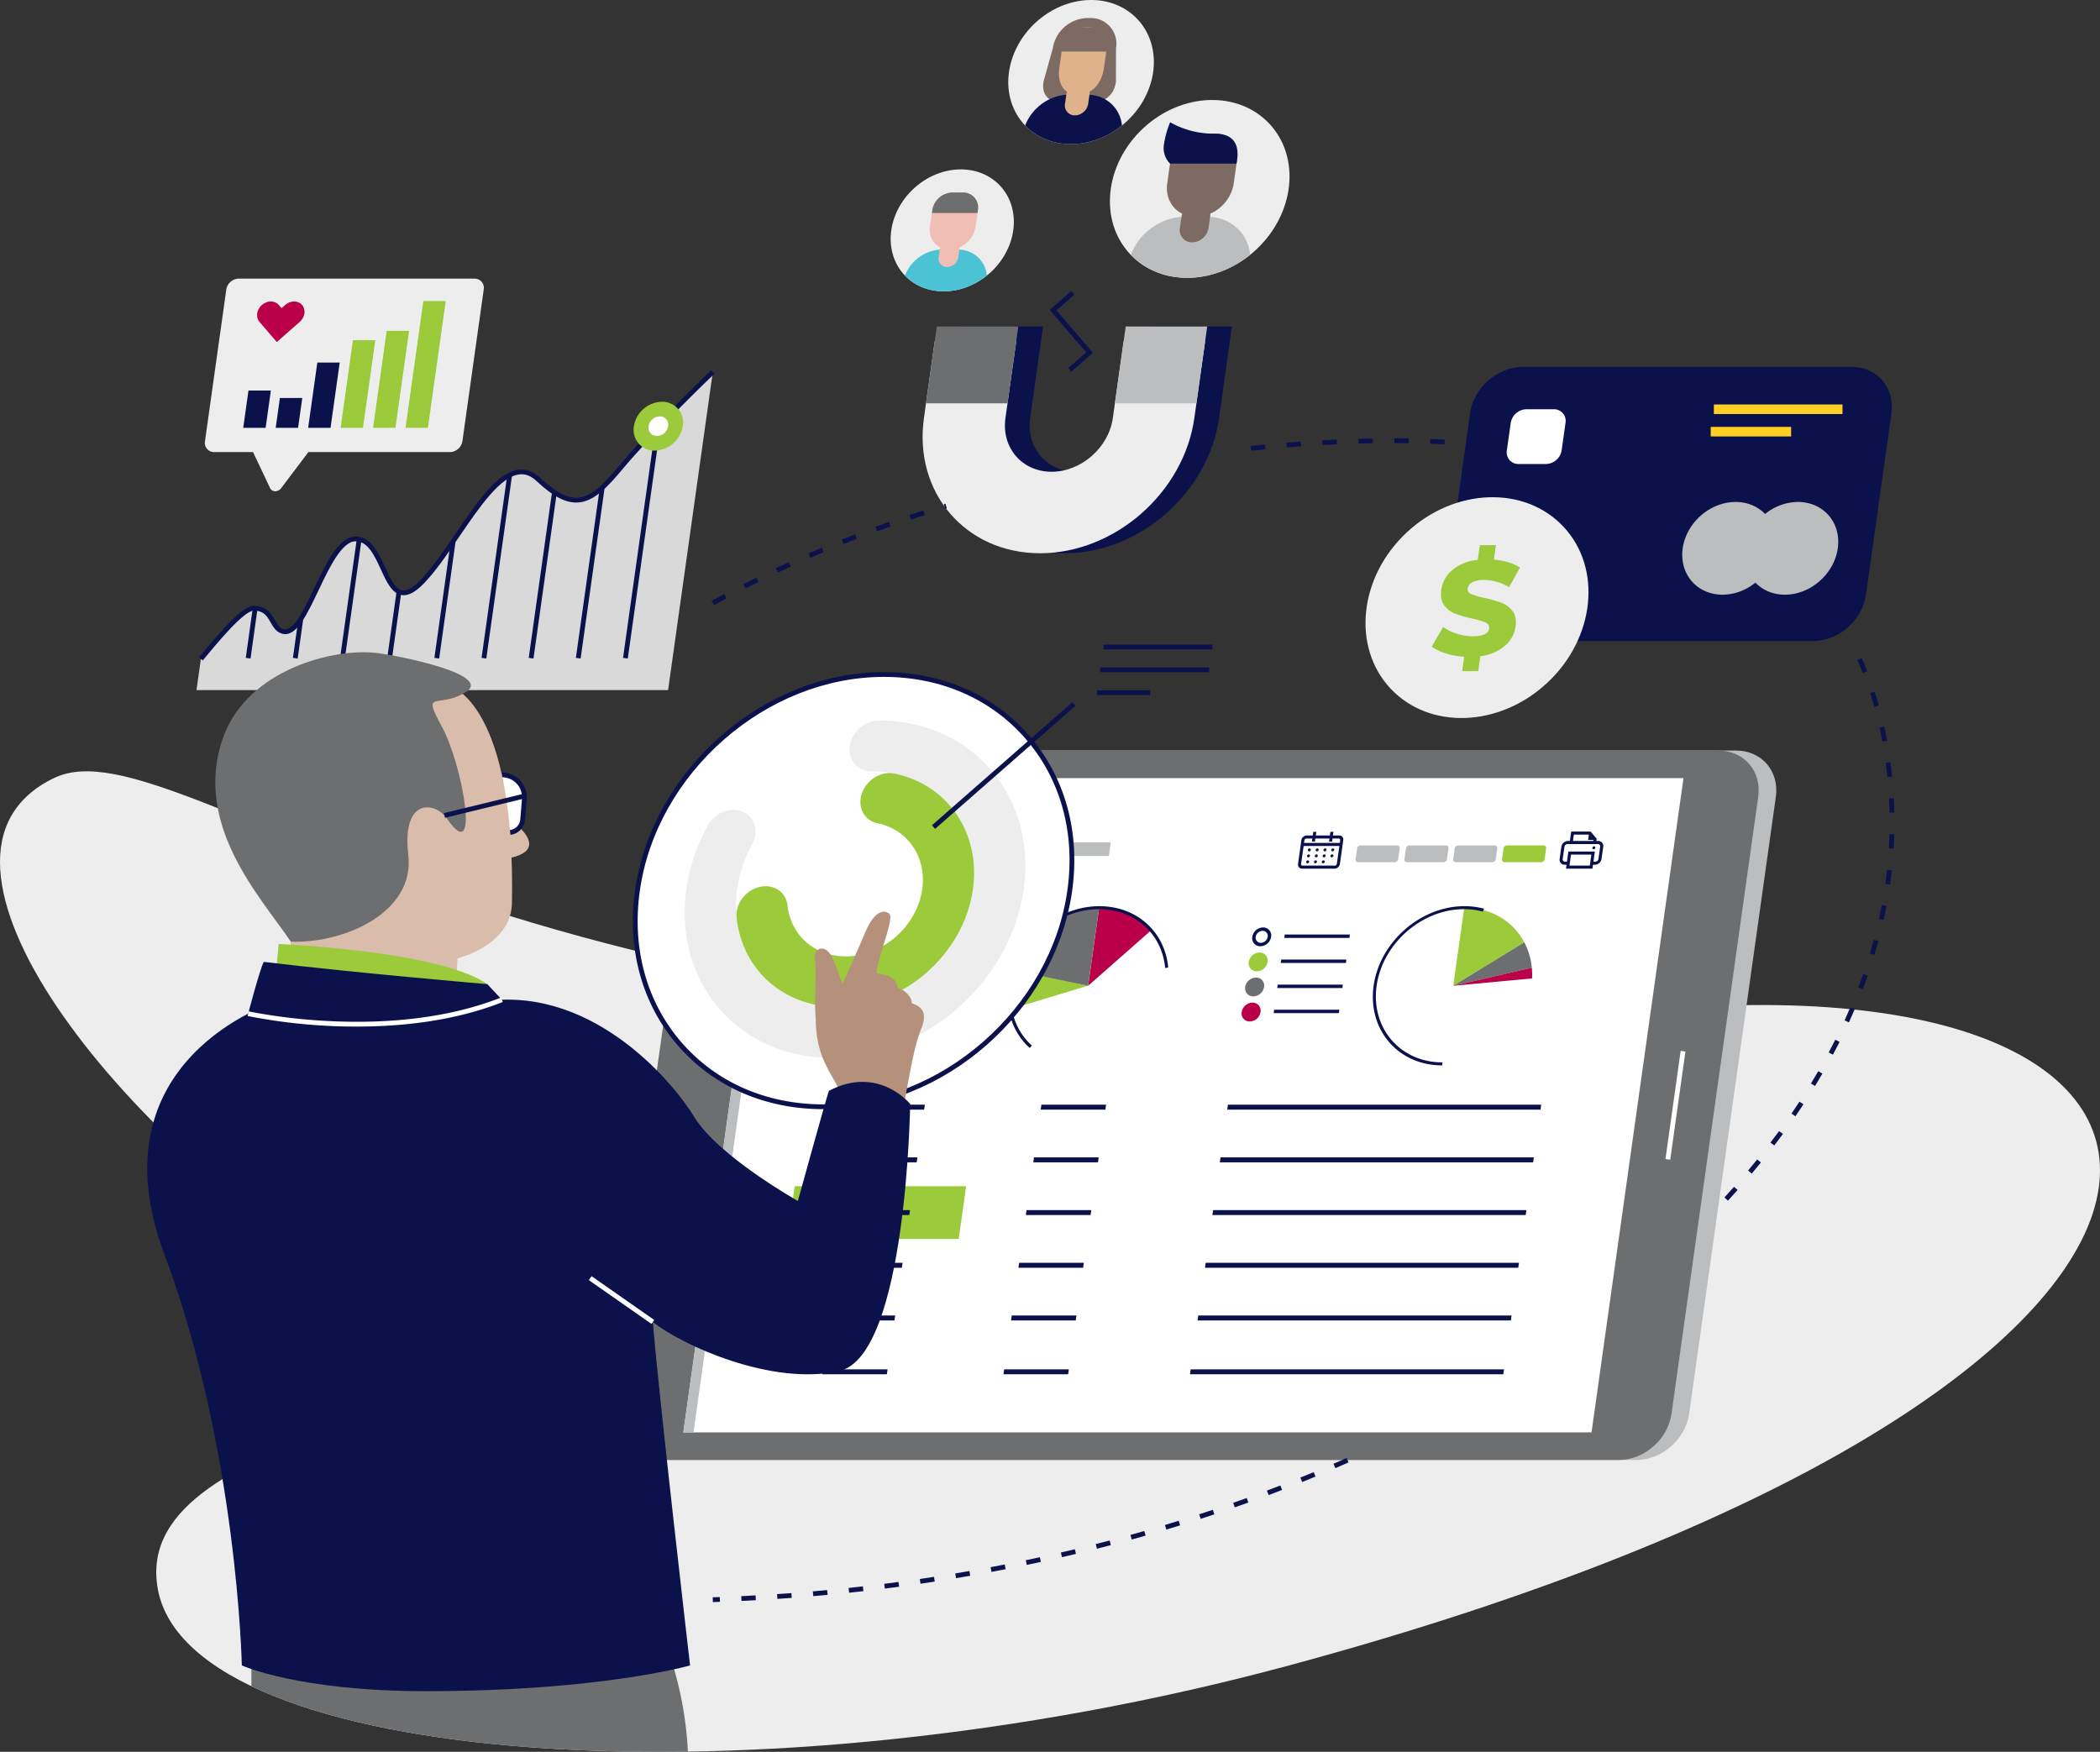 <svg id="e89e670e-8aed-434c-9cd9-d7a6fd431280" data-name="Layer 1" xmlns="http://www.w3.org/2000/svg" xmlns:xlink="http://www.w3.org/1999/xlink" width="876.446" height="731.236" viewBox="0 0 876.446 731.236"><rect x="0" y="0" width="876.446" height="731.236" fill="#333333" stroke="none"/><defs><clipPath id="b9ac51dd-ba28-47f7-84ab-a30cdc7bfc60" transform="translate(-20.612 -13.173)"><ellipse cx="521.319" cy="92.026" rx="39.818" ry="34.601" transform="translate(77.243 380.191) rotate(-42.991)" fill="none"/></clipPath><clipPath id="becb4325-010c-4576-b439-97c00723d5d4" transform="translate(-20.612 -13.173)"><ellipse cx="471.799" cy="43.259" rx="32.274" ry="28.046" transform="translate(97.198 333.327) rotate(-42.991)" fill="none"/></clipPath><clipPath id="b3a86add-03ed-4eda-9e23-7eea2f3fec4f" transform="translate(-20.612 -13.173)"><ellipse cx="418.041" cy="109.331" rx="27.306" ry="23.729" transform="translate(37.707 314.411) rotate(-42.99)" fill="none"/></clipPath></defs><path d="M43.091,337.968c-66.963,32.383,27.637,151.152,126.918,211.223,99.281,60.071-97.419,54.444-83.472,127.593,13.947,73.149,248.546,91.993,472.269,31.511,423.146-114.395,420.594-297.685,150.805-273.428C246.458,476.508,97.195,311.804,43.091,337.968Z" transform="translate(-20.612 -13.173)" fill="#ededed"/><path d="M218.61,129.473h-98.385a5.385,5.385,0,0,0-5.162,4.526l-8.903,63.351a3.842,3.842,0,0,0,3.89,4.526h16.161l7.146,15.066c.812,1.711,3.299,1.711,4.591,0l11.381-15.066h59.105a5.385,5.385,0,0,0,5.162-4.526l8.903-63.351A3.842,3.842,0,0,0,218.61,129.473Z" transform="translate(-20.612 -13.173)" fill="#ededed"/><polygon points="110.858 178.582 101.516 178.582 103.704 163.011 113.046 163.011 110.858 178.582" fill="#0b124b"/><polygon points="124.404 178.582 115.062 178.582 116.813 166.125 126.155 166.125 124.404 178.582" fill="#0b124b"/><polygon points="137.951 178.582 128.608 178.582 132.438 151.333 141.78 151.333 137.951 178.582" fill="#0b124b"/><polygon points="151.497 178.582 142.155 178.582 147.297 141.991 156.639 141.991 151.497 178.582" fill="#9bca3b"/><polygon points="165.043 178.582 155.701 178.582 161.391 138.098 170.733 138.098 165.043 178.582" fill="#9bca3b"/><polygon points="178.59 178.582 169.247 178.582 176.688 125.642 186.03 125.642 178.59 178.582" fill="#9bca3b"/><path d="M146.7,140.475h0c-1.677-1.951-4.84-1.951-7.065,0l-1.521,1.334-1.146-1.334c-1.677-1.951-4.84-1.951-7.065,0h0c-2.225,1.951-2.67,5.114-.993,7.065l7.219,8.399v0l9.579-8.399C147.932,145.589,148.377,142.426,146.7,140.475Z" transform="translate(-20.612 -13.173)" fill="#b90049"/><path d="M703.573,622.59h-405.027c-10.656,0-18.081-8.639-16.583-19.295l36.195-257.541c1.498-10.656,11.35-19.295,22.007-19.295h405.027c10.656,0,18.081,8.639,16.583,19.295l-36.195,257.541C724.082,613.951,714.229,622.59,703.573,622.59Z" transform="translate(-20.612 -13.173)" fill="#bbbdbf"/><path d="M696.217,622.59H291.19c-10.656,0-18.081-8.639-16.583-19.295l36.195-257.541c1.498-10.656,11.35-19.295,22.007-19.295h405.027c10.656,0,18.081,8.639,16.583,19.295l-36.195,257.541C716.726,613.951,706.873,622.59,696.217,622.59Z" transform="translate(-20.612 -13.173)" fill="#6d6e70"/><polygon points="664.234 597.907 285.183 597.907 323.566 324.795 702.617 324.795 664.234 597.907" fill="#fff"/><polygon points="289.431 597.907 285.183 597.907 323.566 324.795 327.814 324.795 289.431 597.907" fill="#bbbdbf"/><rect x="697.069" y="473.524" width="45.6" height="2" transform="translate(129.177 1108.185) rotate(-82.001)" fill="#fff"/><path d="M299.444,301.221l18.665-132.805s-25.571,24.531-37.878,39.28c-12.307,14.749-19.263,20.338-34.949,5.589-15.686-14.749-32.444,26.317-48.617,42.871-16.172,16.555-14.253-18.186-27.669-18.036-12.429.139-20.094,40.912-30.161,38.654-5.234-1.174-3.922-9.575-12.178-9.725-4.525-.083-14.532,11.888-22.205,21.163l-1.836,13.008Z" transform="translate(-20.612 -13.173)" fill="#d9d9d9"/><rect x="239.535" y="238.49" width="97.807" height="2" transform="translate(-9.472 478.621) rotate(-82.001)" fill="#0b124b"/><rect x="231.053" y="251.374" width="71.785" height="2" transform="translate(-40.733 468.429) rotate(-82.001)" fill="#0b124b"/><rect x="212.144" y="252.263" width="69.99" height="2" transform="translate(-58.662 449.582) rotate(-82.001)" fill="#0b124b"/><rect x="189.372" y="248.708" width="77.169" height="2" transform="translate(-71.657 427.524) rotate(-82.001)" fill="#0b124b"/><rect x="181.856" y="262.704" width="48.903" height="2" transform="translate(-104.152 418.133) rotate(-82.001)" fill="#0b124b"/><rect x="171.057" y="272.922" width="28.265" height="2" transform="translate(-132.45 406.02) rotate(-82.001)" fill="#0b124b"/><rect x="142.106" y="262.259" width="49.801" height="2" transform="translate(-137.543 378.834) rotate(-82.001)" fill="#0b124b"/><rect x="136.713" y="278.698" width="16.6" height="2" transform="translate(-172.755 371.205) rotate(-82.001)" fill="#0b124b"/><rect x="115.101" y="276.476" width="21.087" height="2" transform="translate(-187.229 350.113) rotate(-82.001)" fill="#0b124b"/><path d="M105.223,288.851l-1.541-1.275c9.741-11.776,18.193-21.526,22.931-21.526l.062.001c5.293.096,7.151,3.352,8.644,5.968,1.034,1.812,1.927,3.377,3.735,3.782,4.122.927,8.486-8.243,12.705-17.109,5.028-10.566,10.226-21.491,17.226-21.57,6.432-.045,9.575,6.803,12.367,12.868,2.149,4.668,4.178,9.077,7.143,9.589,1.946.337,4.455-1.05,7.455-4.12,4.849-4.964,9.875-12.341,14.736-19.475,9.041-13.27,17.581-25.804,26.49-26.779,3.107-.338,6.063.788,8.791,3.353,6.352,5.973,11.359,8.631,15.743,8.365,5.504-.333,10.297-4.931,17.753-13.867,12.201-14.623,37.697-39.115,37.953-39.361l1.385,1.443c-.255.245-25.672,24.662-37.802,39.199-6.683,8.009-12.338,14.169-19.168,14.582-5.039.304-10.36-2.441-17.234-8.905-2.314-2.176-4.671-3.099-7.203-2.822-7.993.875-16.667,13.606-25.055,25.917-4.91,7.206-9.986,14.657-14.958,19.746-3.536,3.62-6.553,5.155-9.226,4.694-4-.691-6.244-5.564-8.619-10.724-2.662-5.783-5.377-11.752-10.528-11.705-5.753.064-10.901,10.884-15.443,20.429-4.972,10.45-9.267,19.477-14.948,18.201-2.67-.599-3.872-2.705-5.035-4.742-1.433-2.511-2.787-4.884-6.943-4.96C122.537,267.964,111.682,281.043,105.223,288.851Z" transform="translate(-20.612 -13.173)" fill="#0b124b"/><path d="M305.572,191.062a12.129,12.129,0,0,1-11.628,10.195,8.655,8.655,0,0,1-8.762-10.195,12.129,12.129,0,0,1,11.628-10.195A8.655,8.655,0,0,1,305.572,191.062Z" transform="translate(-20.612 -13.173)" fill="#9bca3b"/><path d="M299.461,191.062a4.858,4.858,0,0,1-4.657,4.083,3.466,3.466,0,0,1-3.509-4.083,4.858,4.858,0,0,1,4.657-4.083A3.467,3.467,0,0,1,299.461,191.062Z" transform="translate(-20.612 -13.173)" fill="#fff"/><ellipse cx="521.319" cy="92.026" rx="39.818" ry="34.601" transform="translate(56.631 367.017) rotate(-42.991)" fill="#ededed"/><ellipse cx="471.799" cy="43.259" rx="32.274" ry="28.046" transform="translate(76.586 320.154) rotate(-42.991)" fill="#ededed"/><ellipse cx="418.041" cy="109.331" rx="27.306" ry="23.729" transform="translate(17.095 301.238) rotate(-42.99)" fill="#ededed"/><path d="M533.9,155.613l.865-6.152h-34.016l-1.237,8.8-4.134,29.418c-1.737,12.357-13.202,22.408-25.558,22.408-12.357,0-20.996-10.052-19.26-22.408l.865-6.152h0l3.27-23.265.372-2.648h0l.865-6.152h-34.017l-4.506,32.066h0l-.865,6.152c-4.373,31.113,17.382,56.425,48.495,56.425,31.113,0,59.983-25.312,64.355-56.425l.865-6.152h0l3.27-23.265.372-2.648Z" transform="translate(-20.612 -13.173)" fill="#0b124b"/><path d="M454.72,244.104c-31.113,0-52.868-25.312-48.495-56.425l4.507-32.066h34.016l-4.506,32.066c-1.737,12.357,6.903,22.409,19.259,22.409,12.357,0,23.822-10.052,25.558-22.409l4.507-32.066h34.016l-4.506,32.066C514.702,218.792,485.833,244.104,454.72,244.104Z" transform="translate(-20.612 -13.173)" fill="#ededed"/><polygon points="447.13 155.171 445.812 153.667 453.333 147.072 438.106 129.355 447.118 121.454 448.436 122.958 440.914 129.553 456.141 147.27 447.13 155.171" fill="#0b124b"/><polygon points="465.311 168.353 499.327 168.353 503.834 136.288 469.818 136.288 465.311 168.353" fill="#bbbdbf"/><polygon points="420.494 168.353 425 136.288 390.984 136.288 386.477 168.353 420.494 168.353" fill="#6d6e70"/><path d="M454.72,244.104c-31.113,0-52.868-25.312-48.495-56.425l5.371-38.218h34.016l-5.371,38.218c-1.737,12.357,6.903,22.409,19.259,22.409,12.357,0,23.822-10.052,25.558-22.409l5.371-38.218h34.016l-5.371,38.218C514.702,218.792,485.833,244.104,454.72,244.104Z" transform="translate(-20.612 -13.173)" fill="none"/><g clip-path="url(#b9ac51dd-ba28-47f7-84ab-a30cdc7bfc60)"><path d="M541.64,129.144l.654-4.657c1.616-11.497-6.395-20.818-17.892-20.818H514.964c-11.498,0-22.128,9.321-23.744,20.818l-.654,4.657Z" transform="translate(-20.612 -13.173)" fill="#bbbdbf"/><path d="M518.186,114.318h0a5.065,5.065,0,0,1-5.128-5.967l.671-4.773a7.099,7.099,0,0,1,6.805-5.967h0a5.065,5.065,0,0,1,5.128,5.967l-.671,4.773A7.099,7.099,0,0,1,518.186,114.318Z" transform="translate(-20.612 -13.173)" fill="#7d6a63"/><path d="M519.683,103.669h0c-7.665,0-13.005-6.214-11.928-13.879l1.42-10.107a12.744,12.744,0,0,1,12.217-10.712h6.335a9.093,9.093,0,0,1,9.206,10.712l-1.42,10.107A16.512,16.512,0,0,1,519.683,103.669Z" transform="translate(-20.612 -13.173)" fill="#7d6a63"/><path d="M536.682,81.463l.25-1.78c.832-5.916-1.276-10.711-9.206-10.711a36.999,36.999,0,0,1-18.762-4.773,39.867,39.867,0,0,0-2.618,9.547,9.193,9.193,0,0,0,2.578,7.718Z" transform="translate(-20.612 -13.173)" fill="#0b124b"/></g><g clip-path="url(#becb4325-010c-4576-b439-97c00723d5d4)"><path d="M469.928,56.565c-8.336,0-14.98-.979-13.809-9.316l3.901-13.995a14.951,14.951,0,0,1,14.314-12.551h1.266a10.666,10.666,0,0,1,10.787,12.551l-.032,13.995C485.185,55.587,478.265,56.565,469.928,56.565Z" transform="translate(-20.612 -13.173)" fill="#7d6a63"/><path d="M488.269,73.345l.53-3.774c1.31-9.319-5.183-16.874-14.502-16.874h-7.65c-9.319,0-17.936,7.555-19.246,16.874l-.53,3.774Z" transform="translate(-20.612 -13.173)" fill="#0b124b"/><path d="M469.259,61.328h0a4.105,4.105,0,0,1-4.156-4.836l.544-3.869a5.754,5.754,0,0,1,5.516-4.836h0a4.105,4.105,0,0,1,4.157,4.836l-.544,3.869A5.754,5.754,0,0,1,469.259,61.328Z" transform="translate(-20.612 -13.173)" fill="#e0b28b"/><path d="M470.473,52.696h0c-6.213,0-8.607-5.037-7.734-11.249l1.151-8.192a10.329,10.329,0,0,1,9.902-8.682h1.266a7.37,7.37,0,0,1,7.462,8.682l-1.151,8.192C480.495,47.66,476.686,52.696,470.473,52.696Z" transform="translate(-20.612 -13.173)" fill="#e0b28b"/><path d="M484.252,34.697l.203-1.442a7.37,7.37,0,0,0-7.462-8.682h-5.135a10.329,10.329,0,0,0-9.902,8.682l-.203,1.442Z" transform="translate(-20.612 -13.173)" fill="#7d6a63"/></g><g clip-path="url(#b3a86add-03ed-4eda-9e23-7eea2f3fec4f)"><path d="M431.976,134.786l.449-3.193c1.108-7.885-4.385-14.277-12.27-14.277h-6.472a16.985,16.985,0,0,0-16.283,14.277l-.449,3.193Z" transform="translate(-20.612 -13.173)" fill="#4bc3d4"/><path d="M415.892,124.619h0a3.474,3.474,0,0,1-3.517-4.092l.46-3.273a4.868,4.868,0,0,1,4.667-4.092h0a3.474,3.474,0,0,1,3.517,4.092l-.46,3.273A4.868,4.868,0,0,1,415.892,124.619Z" transform="translate(-20.612 -13.173)" fill="#f1beb5"/><path d="M416.919,117.316h-0a8.08,8.08,0,0,1-8.18-9.518l.974-6.931a8.739,8.739,0,0,1,8.378-7.346h4.345a6.236,6.236,0,0,1,6.313,7.346l-.974,6.931A11.324,11.324,0,0,1,416.919,117.316Z" transform="translate(-20.612 -13.173)" fill="#f1beb5"/><path d="M428.577,102.088l.172-1.22a6.236,6.236,0,0,0-6.313-7.346h-4.344a8.739,8.739,0,0,0-8.378,7.346l-.171,1.22Z" transform="translate(-20.612 -13.173)" fill="#6d6e70"/></g><path d="M373.023,581.838h-28.157a7.034,7.034,0,0,1-7.058-7.183h0a7.336,7.336,0,0,1,7.308-7.183h28.157a7.034,7.034,0,0,1,7.058,7.183h0A7.336,7.336,0,0,1,373.023,581.838Z" transform="translate(-20.612 -13.173)" fill="#bbbdbf"/><rect x="576.553" y="409.862" width="42.683" height="2" fill="#0b124b"/><line x1="499.799" y1="389.955" x2="511.671" y2="403.75" fill="#fff"/><line x1="536.926" y1="389.955" x2="548.798" y2="403.75" fill="#fff"/><path d="M656.236,166.321h137.151c10.688,0,18.136,8.662,16.633,19.353l-10.644,75.735c-1.502,10.688-11.385,19.354-22.073,19.354H640.152c-10.688,0-18.135-8.666-16.633-19.354l10.644-75.735c1.502-10.691,11.386-19.353,22.073-19.353Zm0,0" transform="translate(-20.612 -13.173)" fill="#0b124b"/><path d="M657.637,183.996h11.429a4.852,4.852,0,0,1,4.912,5.715l-1.606,11.427a6.799,6.799,0,0,1-6.518,5.715h-11.429a4.852,4.852,0,0,1-4.912-5.715l1.606-11.427a6.8,6.8,0,0,1,6.518-5.715Zm0,0" transform="translate(-20.612 -13.173)" fill="#fff"/><path d="M770.884,222.702a21.967,21.967,0,0,0-13.608,5.024c-6.747-7.022-18.713-6.64-27.035.863-8.322,7.506-9.997,19.423-3.785,26.929,6.213,7.503,18.072,7.887,26.792.863,5.592,5.82,14.966,6.674,22.956,2.094,7.99-4.58,12.652-13.485,11.415-21.801-1.235-8.316-8.072-14.024-16.735-13.973Zm0,0" transform="translate(-20.612 -13.173)" fill="#bbbdbf"/><rect x="715.287" y="168.823" width="53.69" height="4" fill="#ffcf25"/><rect x="713.972" y="178.18" width="33.557" height="4" fill="#ffcf25"/><ellipse cx="637.31" cy="267.007" rx="49.447" ry="42.969" transform="matrix(0.731, -0.682, 0.682, 0.731, -31.541, 493.09)" fill="#ededed"/><path d="M648.69,282.754a19.267,19.267,0,0,1-10.259,4.336l-.873,6.209h-6.713l.841-5.986a32.59,32.59,0,0,1-7.743-1.426,19.478,19.478,0,0,1-5.812-2.826l4.783-8.166a19.992,19.992,0,0,0,5.705,2.797,21.764,21.764,0,0,0,6.675,1.062q6.377,0,6.825-3.188a2.24,2.24,0,0,0-1.468-2.49,29.849,29.849,0,0,0-5.606-1.706,50.005,50.005,0,0,1-7.097-2.041,10.214,10.214,0,0,1-4.599-3.497q-1.788-2.404-1.214-6.488a13.119,13.119,0,0,1,4.628-8.251,19.142,19.142,0,0,1,10.607-4.223l.865-6.153h6.713l-.849,6.04a30.308,30.308,0,0,1,5.968,1.12,19.405,19.405,0,0,1,4.924,2.181l-4.568,8.223a20.486,20.486,0,0,0-10.428-3.021,9.899,9.899,0,0,0-4.949.98,3.504,3.504,0,0,0-1.868,2.545,2.134,2.134,0,0,0,1.46,2.349,28.869,28.869,0,0,0,5.534,1.622,48.617,48.617,0,0,1,7.125,2.041,10.535,10.535,0,0,1,4.603,3.468q1.818,2.379,1.246,6.462A12.933,12.933,0,0,1,648.69,282.754Z" transform="translate(-20.612 -13.173)" fill="#9bca3b"/><path d="M318.128,681.899l-.065-1.999q1.478-.048,2.954-.101l.072,1.998Q319.609,681.851,318.128,681.899Zm11.957-.478-.095-1.998q2.988-.142,5.965-.306l.11,1.997Q333.08,681.279,330.084,681.421Zm14.975-.855-.133-1.996q2.995-.2,5.978-.422l.148,1.995Q348.062,680.365,345.059,680.566Zm14.975-1.144-.171-1.993q2.99-.258,5.968-.537l.187,1.991Q363.033,679.164,360.034,679.422Zm14.95-1.434-.21-1.989q2.985-.316,5.957-.654l.226,1.987Q377.978,677.672,374.985,677.988Zm14.92-1.727-.249-1.984q2.978-.375,5.942-.771l.265,1.982Q392.891,675.886,389.905,676.262Zm14.883-2.021-.289-1.979q2.97-.433,5.926-.889l.305,1.976Q407.766,673.806,404.788,674.241Zm14.84-2.318-.329-1.973q2.961-.493,5.907-1.009l.345,1.97Q422.597,671.428,419.628,671.923Zm14.791-2.618-.369-1.966q2.95-.553,5.885-1.128l.385,1.963Q437.377,668.75,434.419,669.305Zm14.733-2.92-.409-1.958q2.938-.614,5.86-1.25l.425,1.954Q452.099,665.77,449.152,666.385Zm14.671-3.224-.45-1.949q2.925-.675,5.832-1.372l.466,1.945Q466.756,662.484,463.823,663.161Zm14.599-3.533-.491-1.939q2.91-.737,5.802-1.495l.507,1.935Q481.341,658.889,478.422,659.628Zm14.522-3.843-.533-1.928q2.894-.799,5.768-1.62l.549,1.923Q495.846,654.984,492.944,655.785Zm14.435-4.157-.575-1.915q2.875-.863,5.731-1.747l.592,1.911Q510.263,650.763,507.379,651.628Zm14.34-4.475-.617-1.902q2.855-.926,5.69-1.874l.634,1.897Q524.583,646.224,521.719,647.153Zm14.236-4.796-.66-1.888q2.834-.991,5.646-2.004l.678,1.882Q538.798,641.363,535.955,642.357Zm14.123-5.122-.704-1.872q2.811-1.057,5.598-2.134l.722,1.865Q552.898,636.175,550.078,637.235Zm13.999-5.451-.748-1.855q2.785-1.123,5.545-2.267l.766,1.848Q566.871,630.657,564.077,631.784Zm13.866-5.786-.793-1.836q2.756-1.19,5.488-2.401l.811,1.828Q580.709,624.803,577.943,625.997Z" transform="translate(-20.612 -13.173)" fill="#0b124b"/><path d="M741.781,514.351l-1.473-1.353q2.032-2.212,4.008-4.441l1.496,1.327Q743.824,512.126,741.781,514.351Zm9.93-11.299-1.531-1.287q1.931-2.299,3.805-4.615l1.555,1.258Q753.655,500.739,751.711,503.052Zm9.406-11.742-1.59-1.213q1.821-2.387,3.58-4.79l1.614,1.181Q762.951,488.907,761.117,491.31Zm8.826-12.188-1.649-1.132q1.698-2.475,3.331-4.965l1.673,1.096Q771.654,476.629,769.944,479.122Zm8.182-12.633-1.708-1.041c1.037-1.7,2.064-3.429,3.055-5.138l1.73,1.002C780.205,463.035,779.17,464.776,778.126,466.489Zm7.469-13.07-1.765-.941c.935-1.751,1.859-3.536,2.749-5.305l1.787.898C787.469,449.854,786.537,451.654,785.595,453.419Zm6.68-13.495-1.819-.832c.826-1.807,1.638-3.645,2.413-5.464l1.84.784C793.927,436.246,793.108,438.101,792.275,439.924Zm5.81-13.896-1.87-.71c.707-1.863,1.394-3.751,2.042-5.611l1.889.658C799.492,422.243,798.799,424.148,798.085,426.028Zm4.854-14.261-1.915-.577c.575-1.906,1.126-3.838,1.64-5.74l1.931.521C804.076,407.891,803.519,409.841,802.939,411.766Zm3.814-14.571-1.952-.434c.429-1.928.833-3.891,1.203-5.835l1.965.374C807.596,393.264,807.187,395.247,806.754,397.195Zm2.694-14.814-1.98-.28c.278-1.971.528-3.96.741-5.914l1.988.217C809.981,378.379,809.729,380.39,809.448,382.381Zm1.508-14.989-1.996-.119c.118-1.985.204-3.99.255-5.957l1.999.052C811.162,363.357,811.075,365.384,810.956,367.392Zm-1.73-15.023-.013-.494c-.049-1.833-.123-3.674-.219-5.472l1.997-.106c.097,1.815.171,3.674.221,5.525l.013.5Zm-.908-14.894c-.195-1.98-.425-3.974-.682-5.928l1.982-.261c.261,1.975.493,3.991.69,5.992Zm-2.076-14.766c-.362-1.96-.761-3.926-1.188-5.843l1.952-.434c.432,1.941.836,3.931,1.202,5.915Zm-3.377-14.511c-.544-1.917-1.13-3.834-1.742-5.699l1.9-.624c.62,1.89,1.214,3.833,1.765,5.776Zm-4.793-14.096c-.735-1.838-1.518-3.681-2.33-5.476l1.822-.823c.823,1.822,1.619,3.692,2.365,5.557Z" transform="translate(-20.612 -13.173)" fill="#0b124b"/><path d="M542.74,201.309l-.205-1.989q3.004-.31,5.983-.59l.188,1.991Q545.734,201,542.74,201.309Zm14.919-1.367-.159-1.994q3.011-.241,5.996-.45l.14,1.995Q560.66,199.702,557.659,199.942Zm14.946-1.009-.109-1.997q3.017-.165,6.006-.298l.089,1.998Q575.612,198.768,572.605,198.933Zm50.884-.303q-2.971-.144-5.981-.247l.068-1.999q3.024.104,6.009.248Zm-35.919-.317-.056-1.999q3.022-.084,6.013-.132l.032,2Q590.58,198.229,587.57,198.312Zm20.959-.148q-2.977-.043-5.987-.049l.004-2q3.023.005,6.013.049Z" transform="translate(-20.612 -13.173)" fill="#0b124b"/><path d="M318.561,265.761l-.961-1.754q2.62-1.436,5.29-2.857l.94,1.766Q321.171,264.331,318.561,265.761Zm13.235-6.993-.907-1.782q2.664-1.356,5.375-2.695l.885,1.794Q334.45,257.417,331.796,258.768Zm13.442-6.587-.853-1.809q2.705-1.275,5.454-2.53l.831,1.819Q347.932,250.91,345.238,252.181Zm13.636-6.175-.797-1.834q2.744-1.192,5.529-2.362l.775,1.844Q361.606,244.819,358.874,246.006Zm13.818-5.755-.741-1.858q2.78-1.108,5.598-2.192l.718,1.867Q375.46,239.147,372.692,240.251Zm13.988-5.331-.684-1.879q2.812-1.023,5.663-2.021l.661,1.888Q389.481,233.902,386.68,234.92Zm14.144-4.901-.626-1.899q2.843-.937,5.722-1.847l.603,1.907Q403.654,229.086,400.823,230.019Zm14.286-4.468-.568-1.918.663-.196.564,1.919Z" transform="translate(-20.612 -13.173)" fill="#0b124b"/><path d="M307.718,744.318a151.424,151.424,0,0,0-6.216-35.978c-8.248-27.44-39.781-41.843-39.781-41.843l-136.179,41.843v8.675C164.819,735.836,230.208,745.44,307.718,744.318Z" transform="translate(-20.612 -13.173)" fill="#6d6e70"/><path d="M230.938,353.418s24.29,15.144-.864,18.46C206.219,375.023,230.938,353.418,230.938,353.418Z" transform="translate(-20.612 -13.173)" fill="#d9bcaa"/><path d="M230.082,336.611h0a9.364,9.364,0,0,1,9.381,10.145l-.713,8.515a5.9,5.9,0,0,1-5.25,5.375h0" transform="translate(-20.612 -13.173)" fill="#fff"/><path d="M233.608,361.639l-.214-1.989a4.907,4.907,0,0,0,4.36-4.464l.713-8.515a8.363,8.363,0,0,0-8.379-9.061l-.011-2a10.364,10.364,0,0,1,10.383,11.228l-.713,8.515A6.911,6.911,0,0,1,233.608,361.639Z" transform="translate(-20.612 -13.173)" fill="#0b124b"/><path d="M208.415,299.592s27.596,6.787,25.845,91.209c-.931,17.227-22.712,22.395-22.712,22.395l-1.077,21.506-69.484-4.306.98-24.167,6.247-65.884,31.439-29.852Z" transform="translate(-20.612 -13.173)" fill="#d9bcaa"/><path d="M177.746,285.728c10.095,1.213,48.746,9.133,37.244,16.339-11.501,7.206-18.685-1.61-9.97,14.4s16.249,59.041,2.175,38.445c-4.93-7.214-19.01-8.988-16.172,15.09,2.838,24.078-26.854,37.077-49.056,36.227-12.018-18.012-41.663-49.082-27.965-85.904C124.26,292.754,159.744,283.564,177.746,285.728Z" transform="translate(-20.612 -13.173)" fill="#6d6e70"/><line x1="218.867" y1="332.26" x2="185.481" y2="340.375" fill="#fff"/><rect x="205.607" y="348.491" width="34.358" height="2" transform="translate(-96.834 49.313) rotate(-13.658)" fill="#0b124b"/><path d="M136.93,407.216s67.007,2.763,87.067,16.744c-4.186,2.795-88.682.509-88.682.509Z" transform="translate(-20.612 -13.173)" fill="#9bca3b"/><path d="M230.082,430.482l-6.085-6.521s-53.987-4.559-93.291-9.284c-1.575,2.756-6.525,21.61-6.525,21.61S182.209,449.436,230.082,430.482Z" transform="translate(-20.612 -13.173)" fill="#0b124b"/><polygon points="662.545 473.141 334.765 473.141 337.86 451.141 665.64 451.141 662.545 473.141" fill="#fff" opacity="0.8"/><polygon points="656.356 517.141 328.576 517.141 331.67 495.141 659.45 495.141 656.356 517.141" fill="#fff" opacity="0.8"/><polygon points="650.166 561.142 322.386 561.142 325.481 539.142 653.261 539.142 650.166 561.142" fill="#fff" opacity="0.8"/><polygon points="400.123 517.141 328.576 517.141 331.67 495.141 403.218 495.141 400.123 517.141" fill="#9bca3b"/><polygon points="385.689 463.175 358.687 463.175 358.978 461.107 385.98 461.107 385.689 463.175" fill="#0b124b"/><polygon points="461.339 463.175 434.337 463.175 434.628 461.107 461.63 461.107 461.339 463.175" fill="#0b124b"/><polygon points="642.945 463.175 512.189 463.175 512.479 461.107 643.236 461.107 642.945 463.175" fill="#0b124b"/><polygon points="379.499 507.176 352.497 507.176 352.788 505.107 379.79 505.107 379.499 507.176" fill="#0b124b"/><polygon points="455.15 507.176 428.147 507.176 428.438 505.107 455.441 505.107 455.15 507.176" fill="#0b124b"/><polygon points="636.756 507.176 505.999 507.176 506.29 505.107 637.047 505.107 636.756 507.176" fill="#0b124b"/><polygon points="373.309 551.176 346.307 551.176 346.598 549.108 373.6 549.108 373.309 551.176" fill="#0b124b"/><polygon points="448.96 551.176 421.957 551.176 422.248 549.108 449.251 549.108 448.96 551.176" fill="#0b124b"/><polygon points="630.566 551.176 499.809 551.176 500.1 549.108 630.857 549.108 630.566 551.176" fill="#0b124b"/><polygon points="370.148 573.647 343.146 573.647 343.437 571.579 370.439 571.579 370.148 573.647" fill="#0b124b"/><polygon points="445.799 573.647 418.796 573.647 419.087 571.579 446.09 571.579 445.799 573.647" fill="#0b124b"/><polygon points="627.405 573.647 496.648 573.647 496.939 571.579 627.696 571.579 627.405 573.647" fill="#0b124b"/><polygon points="376.404 529.176 349.402 529.176 349.693 527.108 376.695 527.108 376.404 529.176" fill="#0b124b"/><polygon points="452.055 529.176 425.052 529.176 425.343 527.108 452.346 527.108 452.055 529.176" fill="#0b124b"/><polygon points="633.661 529.176 502.904 529.176 503.195 527.108 633.952 527.108 633.661 529.176" fill="#0b124b"/><polygon points="382.594 485.175 355.592 485.175 355.883 483.107 382.885 483.107 382.594 485.175" fill="#0b124b"/><polygon points="458.245 485.175 431.242 485.175 431.533 483.107 458.535 483.107 458.245 485.175" fill="#0b124b"/><polygon points="639.85 485.175 509.094 485.175 509.385 483.107 640.141 483.107 639.85 485.175" fill="#0b124b"/><polygon points="408.109 391.5 380.92 391.5 381.121 390.07 408.31 390.07 408.109 391.5" fill="#0b124b"/><path d="M392.462,401.726a2.125,2.125,0,0,1,2.149,2.501,2.98,2.98,0,0,1-2.853,2.501,2.125,2.125,0,0,1-2.149-2.501,2.98,2.98,0,0,1,2.853-2.501m.201-1.429H392.663a4.677,4.677,0,0,0-4.483,3.93,3.336,3.336,0,0,0,3.377,3.93h0a4.677,4.677,0,0,0,4.483-3.93,3.336,3.336,0,0,0-3.378-3.93Z" transform="translate(-20.612 -13.173)" fill="#0b124b"/><polygon points="406.637 401.962 379.448 401.962 379.649 400.533 406.838 400.533 406.637 401.962" fill="#0b124b"/><path d="M390.085,418.62h-0a3.336,3.336,0,0,1-3.377-3.93h0a4.677,4.677,0,0,1,4.483-3.93h0a3.336,3.336,0,0,1,3.378,3.93h0A4.677,4.677,0,0,1,390.085,418.62Z" transform="translate(-20.612 -13.173)" fill="#9bca3b"/><polygon points="405.165 412.425 377.976 412.425 378.177 410.995 405.367 410.995 405.165 412.425" fill="#0b124b"/><path d="M388.614,429.082h-0a3.336,3.336,0,0,1-3.377-3.93h0a4.677,4.677,0,0,1,4.483-3.93h0a3.336,3.336,0,0,1,3.378,3.93h0A4.677,4.677,0,0,1,388.614,429.082Z" transform="translate(-20.612 -13.173)" fill="#6d6e70"/><polygon points="403.694 422.887 376.504 422.887 376.705 421.458 403.895 421.458 403.694 422.887" fill="#0b124b"/><path d="M387.142,439.545h-0a3.336,3.336,0,0,1-3.377-3.93h0a4.677,4.677,0,0,1,4.483-3.93h0a3.336,3.336,0,0,1,3.378,3.93h0A4.677,4.677,0,0,1,387.142,439.545Z" transform="translate(-20.612 -13.173)" fill="#b90049"/><polygon points="563.188 391.5 535.998 391.5 536.199 390.07 563.389 390.07 563.188 391.5" fill="#0b124b"/><path d="M547.541,401.726a2.125,2.125,0,0,1,2.149,2.501,2.98,2.98,0,0,1-2.853,2.501,2.125,2.125,0,0,1-2.149-2.501,2.98,2.98,0,0,1,2.853-2.501m.201-1.429h-0a4.677,4.677,0,0,0-4.483,3.93,3.336,3.336,0,0,0,3.377,3.93h0a4.677,4.677,0,0,0,4.483-3.93,3.336,3.336,0,0,0-3.378-3.93Z" transform="translate(-20.612 -13.173)" fill="#0b124b"/><polygon points="561.716 401.962 534.526 401.962 534.727 400.533 561.917 400.533 561.716 401.962" fill="#0b124b"/><path d="M545.164,418.62h-0a3.336,3.336,0,0,1-3.377-3.93h0a4.677,4.677,0,0,1,4.483-3.93h0a3.336,3.336,0,0,1,3.378,3.93h0A4.677,4.677,0,0,1,545.164,418.62Z" transform="translate(-20.612 -13.173)" fill="#9bca3b"/><polygon points="560.244 412.425 533.055 412.425 533.256 410.995 560.445 410.995 560.244 412.425" fill="#0b124b"/><path d="M543.692,429.082h-0a3.336,3.336,0,0,1-3.377-3.93h0a4.677,4.677,0,0,1,4.483-3.93h0a3.336,3.336,0,0,1,3.378,3.93h0A4.677,4.677,0,0,1,543.692,429.082Z" transform="translate(-20.612 -13.173)" fill="#6d6e70"/><polygon points="558.772 422.887 531.583 422.887 531.784 421.458 558.973 421.458 558.772 422.887" fill="#0b124b"/><path d="M542.22,439.545h-0a3.336,3.336,0,0,1-3.377-3.93h0a4.677,4.677,0,0,1,4.483-3.93h0a3.336,3.336,0,0,1,3.378,3.93h0A4.677,4.677,0,0,1,542.22,439.545Z" transform="translate(-20.612 -13.173)" fill="#b90049"/><ellipse cx="627.136" cy="424.648" rx="34.979" ry="30.392" transform="translate(-141.768 528.461) rotate(-42.988)" fill="#fff"/><path d="M656.791,406.522c-4.622-8.73-13.769-14.478-25.068-14.478l-4.587,32.605Z" transform="translate(-20.612 -13.173)" fill="#9bca3b"/><path d="M627.136,424.648l32.788-7.53a28.356,28.356,0,0,0-3.134-10.597Z" transform="translate(-20.612 -13.173)" fill="#6d6e70"/><path d="M660.028,421.574a31.281,31.281,0,0,0-.103-4.456h0l-32.788,7.53Z" transform="translate(-20.612 -13.173)" fill="#b90049"/><path d="M622.462,457.88c-18.324,0-31.134-14.908-28.557-33.232,2.578-18.324,19.582-33.231,37.906-33.231a31.628,31.628,0,0,1,8.18,1.052l-.484,1.214a30.44,30.44,0,0,0-7.872-1.013c-17.633,0-33.996,14.345-36.476,31.978-2.48,17.633,9.847,31.978,27.479,31.978Z" transform="translate(-20.612 -13.173)" fill="#0b124b"/><polygon points="462.793 357.31 360.867 357.31 361.674 351.573 463.6 351.573 462.793 357.31" fill="#bbbdbf"/><path d="M602.723,373.053H587.443a1.051,1.051,0,0,1-1.065-1.239l.633-4.498a1.474,1.474,0,0,1,1.413-1.239h15.28a1.051,1.051,0,0,1,1.065,1.239l-.633,4.498A1.474,1.474,0,0,1,602.723,373.053Z" transform="translate(-20.612 -13.173)" fill="#bbbdbf"/><path d="M623.094,373.053H607.814a1.052,1.052,0,0,1-1.065-1.239l.633-4.498a1.474,1.474,0,0,1,1.413-1.239h15.28a1.051,1.051,0,0,1,1.065,1.239l-.633,4.498A1.474,1.474,0,0,1,623.094,373.053Z" transform="translate(-20.612 -13.173)" fill="#bbbdbf"/><path d="M643.465,373.053H628.185a1.051,1.051,0,0,1-1.065-1.239l.633-4.498a1.474,1.474,0,0,1,1.413-1.239H644.447a1.051,1.051,0,0,1,1.065,1.239l-.633,4.498A1.474,1.474,0,0,1,643.465,373.053Z" transform="translate(-20.612 -13.173)" fill="#bbbdbf"/><path d="M663.836,373.053H648.557a1.051,1.051,0,0,1-1.065-1.239l.633-4.498a1.474,1.474,0,0,1,1.413-1.239h15.28a1.051,1.051,0,0,1,1.065,1.239l-.633,4.498A1.474,1.474,0,0,1,663.836,373.053Z" transform="translate(-20.612 -13.173)" fill="#9bca3b"/><path d="M577.667,375.123H564.136a1.132,1.132,0,0,1-1.146-1.334l1.395-9.915a1.587,1.587,0,0,1,1.522-1.334h13.531a1.132,1.132,0,0,1,1.146,1.334l-1.395,9.915A1.587,1.587,0,0,1,577.667,375.123Z" transform="translate(-20.612 -13.173)" fill="#fff"/><path d="M577.576,375.763H564.046a1.698,1.698,0,0,1-1.315-.578,1.734,1.734,0,0,1-.382-1.396l1.395-9.915a2.352,2.352,0,0,1,2.252-1.974h13.531a1.677,1.677,0,0,1,1.696,1.974l-1.395,9.915A2.352,2.352,0,0,1,577.576,375.763Zm-11.761-12.583a.827.827,0,0,0-.792.694l-1.395,9.915a.61.61,0,0,0,.134.491.597.597,0,0,0,.462.203h13.531a.827.827,0,0,0,.792-.694l1.395-9.915a.59.59,0,0,0-.596-.694Z" transform="translate(-20.612 -13.173)" fill="#0b124b"/><line x1="543.522" y1="352.474" x2="559.721" y2="352.474" fill="#fff"/><polygon points="559.631 353.114 543.432 353.114 543.612 351.834 559.811 351.834 559.631 353.114" fill="#0b124b"/><path d="M567.691,367.927a.73.73,0,0,1-.7.614.521.521,0,0,1-.527-.614.73.73,0,0,1,.7-.614A.521.521,0,0,1,567.691,367.927Z" transform="translate(-20.612 -13.173)" fill="#0b124b"/><path d="M570.948,367.927a.73.73,0,0,1-.7.614.521.521,0,0,1-.527-.614.73.73,0,0,1,.7-.614A.521.521,0,0,1,570.948,367.927Z" transform="translate(-20.612 -13.173)" fill="#0b124b"/><path d="M574.204,367.927a.73.73,0,0,1-.7.614.521.521,0,0,1-.527-.614.73.73,0,0,1,.7-.614A.521.521,0,0,1,574.204,367.927Z" transform="translate(-20.612 -13.173)" fill="#0b124b"/><path d="M577.46,367.927a.73.73,0,0,1-.7.614.521.521,0,0,1-.527-.614.73.73,0,0,1,.7-.614A.521.521,0,0,1,577.46,367.927Z" transform="translate(-20.612 -13.173)" fill="#0b124b"/><path d="M567.34,370.421a.73.73,0,0,1-.7.614.521.521,0,0,1-.527-.614.73.73,0,0,1,.7-.614A.521.521,0,0,1,567.34,370.421Z" transform="translate(-20.612 -13.173)" fill="#0b124b"/><path d="M577.109,370.421a.73.73,0,0,1-.7.614.521.521,0,0,1-.527-.614.73.73,0,0,1,.7-.614A.521.521,0,0,1,577.109,370.421Z" transform="translate(-20.612 -13.173)" fill="#0b124b"/><path d="M570.597,370.421a.73.73,0,0,1-.7.614.521.521,0,0,1-.527-.614.73.73,0,0,1,.7-.614A.521.521,0,0,1,570.597,370.421Z" transform="translate(-20.612 -13.173)" fill="#0b124b"/><path d="M573.853,370.421a.73.73,0,0,1-.7.614.521.521,0,0,1-.527-.614.73.73,0,0,1,.7-.614A.521.521,0,0,1,573.853,370.421Z" transform="translate(-20.612 -13.173)" fill="#0b124b"/><path d="M566.99,372.916a.73.73,0,0,1-.7.614.521.521,0,0,1-.527-.614.73.73,0,0,1,.7-.614A.521.521,0,0,1,566.99,372.916Z" transform="translate(-20.612 -13.173)" fill="#0b124b"/><path d="M570.246,372.916a.73.73,0,0,1-.7.614.521.521,0,0,1-.527-.614.73.73,0,0,1,.7-.614A.521.521,0,0,1,570.246,372.916Z" transform="translate(-20.612 -13.173)" fill="#0b124b"/><path d="M573.502,372.916a.73.73,0,0,1-.7.614.521.521,0,0,1-.527-.614.73.73,0,0,1,.7-.614A.521.521,0,0,1,573.502,372.916Z" transform="translate(-20.612 -13.173)" fill="#0b124b"/><polygon points="548.803 351.276 547.523 351.276 548.094 347.218 549.374 347.218 548.803 351.276" fill="#0b124b"/><polygon points="555.96 351.276 554.68 351.276 555.251 347.218 556.531 347.218 555.96 351.276" fill="#0b124b"/><path d="M686.258,374.129H673.614a2.054,2.054,0,0,1-2.077-2.417l.716-5.091a2.88,2.88,0,0,1,2.757-2.417H687.654a2.054,2.054,0,0,1,2.077,2.417l-.716,5.091A2.88,2.88,0,0,1,686.258,374.129ZM674.83,365.483a1.355,1.355,0,0,0-1.297,1.138l-.716,5.091a.966.966,0,0,0,.977,1.137h12.644a1.355,1.355,0,0,0,1.298-1.137l.716-5.091a.966.966,0,0,0-.978-1.138Z" transform="translate(-20.612 -13.173)" fill="#0b124b"/><polygon points="664.068 361.95 654.3 361.95 655.124 356.09 664.892 356.09 664.068 361.95" fill="#fff"/><path d="M685.23,375.763H674.182l1.004-7.139h11.048Zm-9.589-1.28h8.489l.644-4.58h-8.489Z" transform="translate(-20.612 -13.173)" fill="#0b124b"/><polygon points="663.487 347.746 656.298 347.746 655.746 351.67 665.514 351.67 665.704 350.323 663.487 347.746" fill="#fff"/><path d="M686.676,365.483H675.628l.732-5.204h8.094l2.539,2.952Zm-9.589-1.28h8.489l.062-.442-1.895-2.203h-6.284Z" transform="translate(-20.612 -13.173)" fill="#0b124b"/><polygon points="665.394 350.595 662.816 350.595 663.179 348.018 665.394 350.595" fill="#0b124b"/><path d="M686.433,367.054a.73.73,0,0,1-.7.614.521.521,0,0,1-.527-.614.73.73,0,0,1,.7-.614A.521.521,0,0,1,686.433,367.054Z" transform="translate(-20.612 -13.173)" fill="#0b124b"/><path d="M501.004,401.536a28.13,28.13,0,0,0-21.661-9.493l-4.587,32.605Z" transform="translate(-20.612 -13.173)" fill="#b90049"/><path d="M443.712,417.964c-1.374,5.128-2.678,11.013-1.358,16.423l32.438-9.793Z" transform="translate(-20.612 -13.173)" fill="#9bca3b"/><path d="M479.348,391.946c-8.32.021-26.152,3.399-35.828,26.227l31.229,6.465Z" transform="translate(-20.612 -13.173)" fill="#6d6e70"/><path d="M450.353,450.606c-7.038-6.349-10.256-15.81-8.828-25.958,2.578-18.324,19.582-33.231,37.906-33.231,15.485,0,27.305,10.51,28.746,25.558l-1.261.288c-1.386-14.48-12.761-24.593-27.661-24.593-17.633,0-33.996,14.345-36.476,31.978-1.374,9.765,1.723,18.869,8.496,24.979Z" transform="translate(-20.612 -13.173)" fill="#0b124b"/><ellipse cx="376.863" cy="384.936" rx="96.779" ry="84.1" transform="translate(-181.891 347.171) rotate(-42.991)" fill="#fff"/><path d="M364.184,476.153c-24.225,0-45.734-9.395-60.564-26.455-15.036-17.297-21.416-40.346-17.965-64.902,7.058-50.221,53.662-91.078,103.887-91.078,24.225,0,45.734,9.395,60.564,26.455,15.036,17.297,21.416,40.346,17.964,64.901l-.99-.139.99.139C461.013,435.296,414.409,476.153,364.184,476.153Zm25.358-180.435c-49.267,0-94.981,40.085-101.906,89.356-3.369,23.974,2.843,46.458,17.494,63.311,14.444,16.616,35.417,25.767,59.054,25.767,49.267,0,94.981-40.085,101.906-89.357,3.369-23.974-2.843-46.458-17.493-63.311C434.153,304.87,413.18,295.719,389.543,295.719Z" transform="translate(-20.612 -13.173)" fill="#0b124b"/><path d="M367.574,454.726c-38.816,0-65.957-31.579-60.502-70.395a77.585,77.585,0,0,1,8.906-26.537c2.966-5.415,9.509-8.017,14.613-5.811,5.105,2.205,6.838,8.382,3.872,13.796a54.26,54.26,0,0,0-6.22,18.552c-3.814,27.142,15.164,49.224,42.306,49.224,27.142,0,52.328-22.082,56.142-49.224,3.815-27.142-15.164-49.224-42.306-49.224a8.986,8.986,0,0,1-9.098-10.586,12.594,12.594,0,0,1,12.074-10.586c38.816,0,65.957,31.579,60.502,70.395C442.408,423.147,406.391,454.726,367.574,454.726Z" transform="translate(-20.612 -13.173)" fill="#ededed"/><path d="M370.55,433.554c-22.667,0-40.154-15.347-42.527-37.321-.613-5.673,3.651-11.416,9.523-12.826,5.872-1.413,11.129,2.047,11.741,7.72,1.351,12.515,11.319,21.256,24.239,21.256,15.469,0,29.821-12.584,31.995-28.052,1.875-13.339-5.973-24.909-18.661-27.51-5.573-1.143-8.511-6.717-6.563-12.45,1.948-5.733,8.047-9.453,13.619-8.312,22.281,4.569,36.065,24.87,32.776,48.273C422.877,411.473,397.692,433.554,370.55,433.554Z" transform="translate(-20.612 -13.173)" fill="#9bca3b"/><rect x="400.564" y="331.725" width="77.877" height="2" transform="translate(-130.935 359.059) rotate(-41.237)" fill="#0b124b"/><rect x="460.513" y="269.063" width="45.519" height="2" fill="#0b124b"/><rect x="459.174" y="278.591" width="45.519" height="2" fill="#0b124b"/><rect x="457.835" y="288.118" width="22.23" height="2" fill="#0b124b"/><path d="M370.571,467.495c-3.932-7.762-9.327-13.951-9.499-28.662-.76-9.155.465-19.618-.369-25.103-.784-5.158,4.618-6.885,7.402-.527a92.779,92.779,0,0,1,4.042,10.812s6.193-13.605,9.662-21.881c3.468-8.276,7.521-9.575,9.892-7.596,2.37,1.979-4.994,18.485-5.245,24.941,5.983.633,8.366,2.614,8.859,6.123,3.374.789,6.031,4.259,5.814,6.315,2.91,1.09,7.047,2.825,4.097,10.291-2.951,7.466-4.668,15.527-12.948,65.195C383.996,557.071,370.237,503.327,370.571,467.495Z" transform="translate(-20.612 -13.173)" fill="#b5917b"/><path d="M135.315,431.469s-76.567,23.845-46.08,105.295c30.487,81.45,32.307,171.576,32.307,171.576s23.472,10.748,76.708,10.748c73.184,0,110.361-10.748,110.361-10.748s-13.248-114.242-15.523-143.364c11.831,9.556,49.598,26.847,77.81,20.476s29.577-111.482,29.577-111.482-13.271-16.381-33.937-5.46c-2.01,6.37-12.931,45.958-12.931,45.958s-33.217-18.656-43.228-35.037c-10.011-16.381-44.461-55.88-89.802-47.961l-36.059-4.822Z" transform="translate(-20.612 -13.173)" fill="#0b124b"/><rect x="279.017" y="539.888" width="2" height="31.899" transform="translate(-356.583 453.65) rotate(-55.04)" fill="#fff"/><path d="M169.623,441.671a232.218,232.218,0,0,1-45.664-4.41l.442-1.951c.577.13,58.286,12.859,105.312-5.759l.736,1.859C210.365,439.364,188.377,441.671,169.623,441.671Z" transform="translate(-20.612 -13.173)" fill="#fff"/></svg>